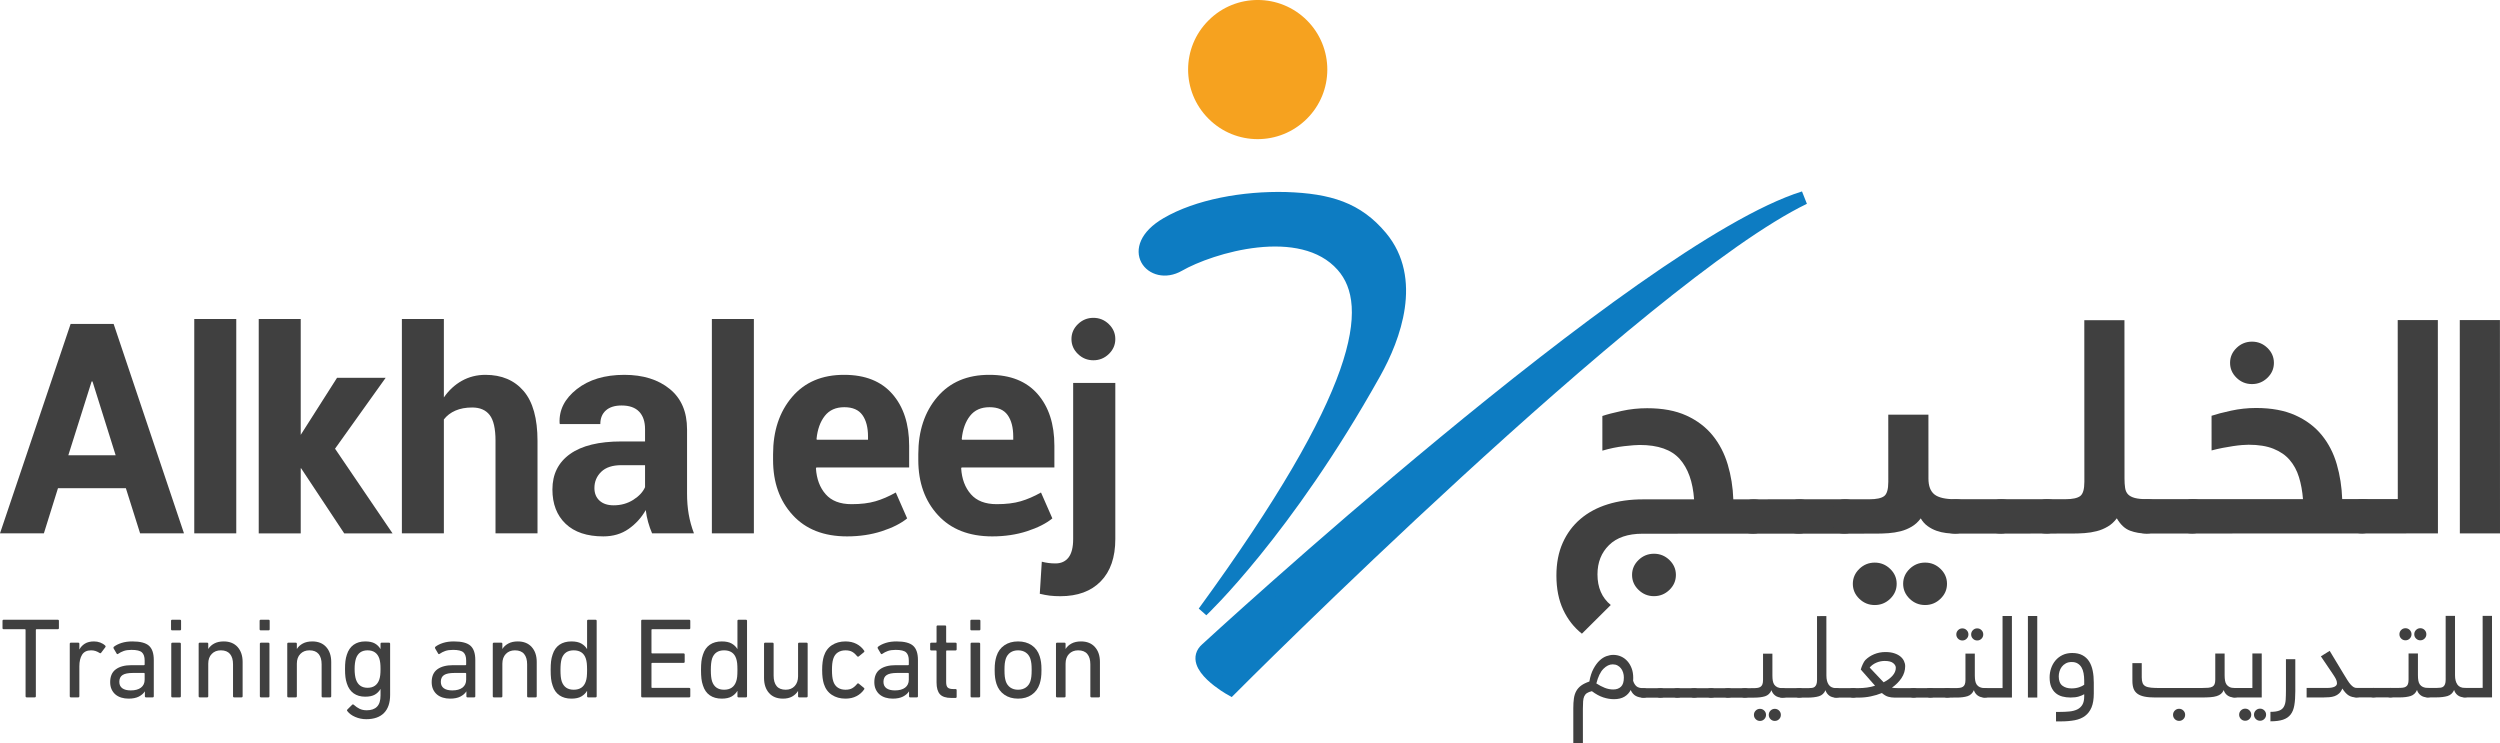 <?xml version="1.0" encoding="UTF-8"?>
<svg xmlns="http://www.w3.org/2000/svg" xmlns:xlink="http://www.w3.org/1999/xlink" width="774pt" height="230.15pt" viewBox="0 0 774 230.15" version="1.1">
<defs>
<clipPath id="clip1">
  <path d="M 487 202 L 511 202 L 511 230.148 L 487 230.148 Z M 487 202 "/>
</clipPath>
<clipPath id="clip2">
  <path d="M 309 16 L 479 16 L 479 230.148 L 309 230.148 Z M 309 16 "/>
</clipPath>
<clipPath id="clip3">
  <path d="M 313 2 L 618 2 L 618 230.148 L 313 230.148 Z M 313 2 "/>
</clipPath>
</defs>
<g id="surface1">
<path style=" stroke:none;fill-rule:nonzero;fill:rgb(25.099%,25.099%,25.099%);fill-opacity:1;" d="M 8.277 215.906 C 8.035 215.906 7.918 215.789 7.918 215.551 L 7.918 195.016 C 7.918 194.875 7.848 194.801 7.707 194.801 L 1.129 194.801 C 0.898 194.801 0.777 194.684 0.777 194.449 L 0.777 192.223 C 0.777 191.988 0.898 191.871 1.129 191.871 L 17.887 191.871 C 18.121 191.871 18.238 191.988 18.238 192.223 L 18.238 194.449 C 18.238 194.684 18.121 194.801 17.887 194.801 L 11.312 194.801 C 11.172 194.801 11.098 194.875 11.098 195.016 L 11.098 215.551 C 11.098 215.789 10.98 215.906 10.742 215.906 "/>
<path style=" stroke:none;fill-rule:nonzero;fill:rgb(25.099%,25.099%,25.099%);fill-opacity:1;" d="M 21.953 215.906 C 21.719 215.906 21.598 215.789 21.598 215.551 L 21.598 199.328 C 21.598 199.094 21.719 198.973 21.953 198.973 L 24.215 198.973 C 24.449 198.973 24.57 199.094 24.57 199.328 L 24.57 201.059 L 24.602 201.059 C 24.977 200.328 25.539 199.734 26.281 199.273 C 27.027 198.816 27.961 198.586 29.094 198.586 C 29.777 198.586 30.418 198.699 31.016 198.922 C 31.617 199.145 32.133 199.457 32.555 199.859 C 32.723 200.023 32.742 200.188 32.629 200.352 L 31.32 202.086 C 31.18 202.273 31.012 202.297 30.824 202.156 C 30.422 201.898 30.012 201.695 29.59 201.555 C 29.16 201.414 28.703 201.344 28.207 201.344 C 26.914 201.344 25.98 201.797 25.414 202.703 C 24.848 203.609 24.57 204.809 24.57 206.293 L 24.57 215.551 C 24.57 215.789 24.449 215.906 24.215 215.906 "/>
<path style=" stroke:none;fill-rule:nonzero;fill:rgb(25.099%,25.099%,25.099%);fill-opacity:1;" d="M 45.207 215.906 C 44.973 215.906 44.855 215.789 44.855 215.551 L 44.855 214.07 L 44.824 214.07 C 44.418 214.707 43.809 215.234 42.984 215.66 C 42.16 216.082 41.098 216.297 39.805 216.297 C 39 216.297 38.25 216.188 37.555 215.977 C 36.863 215.762 36.262 215.445 35.754 215.02 C 35.246 214.594 34.848 214.059 34.551 213.422 C 34.258 212.785 34.109 212.039 34.109 211.188 C 34.109 209.391 34.695 208.066 35.863 207.215 C 37.027 206.363 38.648 205.938 40.723 205.938 L 44.574 205.938 C 44.715 205.938 44.785 205.867 44.785 205.727 L 44.785 204.5 C 44.785 203.332 44.504 202.488 43.938 201.973 C 43.371 201.457 42.301 201.203 40.723 201.203 C 39.754 201.203 38.953 201.316 38.316 201.539 C 37.68 201.762 37.117 202.051 36.621 202.402 C 36.406 202.57 36.246 202.559 36.125 202.367 L 35.168 200.742 C 35.078 200.555 35.102 200.387 35.242 200.246 C 35.879 199.754 36.68 199.352 37.645 199.047 C 38.613 198.738 39.73 198.586 41.004 198.586 C 43.406 198.586 45.109 199.027 46.109 199.91 C 47.113 200.797 47.613 202.273 47.613 204.348 L 47.613 215.551 C 47.613 215.789 47.496 215.906 47.266 215.906 Z M 40.488 213.75 C 41.84 213.75 42.891 213.465 43.648 212.887 C 44.406 212.305 44.785 211.488 44.785 210.426 L 44.785 208.551 C 44.785 208.414 44.715 208.344 44.574 208.344 L 41.164 208.344 C 39.672 208.344 38.594 208.559 37.934 208.996 C 37.27 209.43 36.941 210.133 36.941 211.098 C 36.941 211.973 37.246 212.633 37.859 213.078 C 38.477 213.527 39.352 213.75 40.488 213.75 "/>
<path style=" stroke:none;fill-rule:nonzero;fill:rgb(25.099%,25.099%,25.099%);fill-opacity:1;" d="M 53.305 195.156 C 53.07 195.156 52.953 195.039 52.953 194.805 L 52.953 192.223 C 52.953 191.988 53.07 191.871 53.305 191.871 L 55.711 191.871 C 55.945 191.871 56.062 191.988 56.062 192.223 L 56.062 194.805 C 56.062 195.039 55.945 195.156 55.711 195.156 Z M 53.375 215.906 C 53.141 215.906 53.023 215.789 53.023 215.555 L 53.023 199.328 C 53.023 199.094 53.141 198.977 53.375 198.977 L 55.641 198.977 C 55.875 198.977 55.992 199.094 55.992 199.328 L 55.992 215.555 C 55.992 215.789 55.875 215.906 55.641 215.906 "/>
<path style=" stroke:none;fill-rule:nonzero;fill:rgb(25.099%,25.099%,25.099%);fill-opacity:1;" d="M 72.5 215.906 C 72.266 215.906 72.145 215.789 72.145 215.551 L 72.145 205.656 C 72.145 204.289 71.836 203.227 71.211 202.473 C 70.582 201.719 69.637 201.344 68.363 201.344 C 67.211 201.344 66.273 201.715 65.555 202.457 C 64.832 203.199 64.477 204.207 64.477 205.477 L 64.477 215.551 C 64.477 215.789 64.359 215.906 64.121 215.906 L 61.859 215.906 C 61.621 215.906 61.504 215.789 61.504 215.551 L 61.504 199.328 C 61.504 199.094 61.621 198.973 61.859 198.973 L 64.121 198.973 C 64.359 198.973 64.477 199.094 64.477 199.328 L 64.477 200.887 L 64.512 200.887 C 64.91 200.223 65.512 199.676 66.312 199.238 C 67.113 198.805 68.09 198.586 69.246 198.586 C 71.086 198.586 72.523 199.164 73.562 200.316 C 74.594 201.473 75.117 203.016 75.117 204.949 L 75.117 215.551 C 75.117 215.789 74.996 215.906 74.762 215.906 "/>
<path style=" stroke:none;fill-rule:nonzero;fill:rgb(25.099%,25.099%,25.099%);fill-opacity:1;" d="M 80.734 195.156 C 80.5 195.156 80.379 195.039 80.379 194.805 L 80.379 192.223 C 80.379 191.988 80.5 191.871 80.734 191.871 L 83.141 191.871 C 83.375 191.871 83.492 191.988 83.492 192.223 L 83.492 194.805 C 83.492 195.039 83.375 195.156 83.141 195.156 Z M 80.809 215.906 C 80.57 215.906 80.453 215.789 80.453 215.555 L 80.453 199.328 C 80.453 199.094 80.57 198.977 80.809 198.977 L 83.07 198.977 C 83.305 198.977 83.422 199.094 83.422 199.328 L 83.422 215.555 C 83.422 215.789 83.305 215.906 83.07 215.906 "/>
<path style=" stroke:none;fill-rule:nonzero;fill:rgb(25.099%,25.099%,25.099%);fill-opacity:1;" d="M 99.926 215.906 C 99.691 215.906 99.574 215.789 99.574 215.551 L 99.574 205.656 C 99.574 204.289 99.266 203.227 98.641 202.473 C 98.012 201.719 97.066 201.344 95.793 201.344 C 94.637 201.344 93.699 201.715 92.984 202.457 C 92.262 203.199 91.906 204.207 91.906 205.477 L 91.906 215.551 C 91.906 215.789 91.789 215.906 91.551 215.906 L 89.285 215.906 C 89.051 215.906 88.934 215.789 88.934 215.551 L 88.934 199.328 C 88.934 199.094 89.051 198.973 89.285 198.973 L 91.551 198.973 C 91.789 198.973 91.906 199.094 91.906 199.328 L 91.906 200.887 L 91.941 200.887 C 92.34 200.223 92.941 199.676 93.742 199.238 C 94.543 198.805 95.52 198.586 96.676 198.586 C 98.516 198.586 99.949 199.164 100.988 200.316 C 102.023 201.473 102.547 203.016 102.547 204.949 L 102.547 215.551 C 102.547 215.789 102.426 215.906 102.191 215.906 "/>
<path style=" stroke:none;fill-rule:nonzero;fill:rgb(25.099%,25.099%,25.099%);fill-opacity:1;" d="M 113.395 222.66 C 112.191 222.66 111.059 222.43 109.984 221.969 C 108.91 221.512 108.094 220.902 107.527 220.148 C 107.387 219.984 107.398 219.82 107.562 219.652 L 109.012 218.207 C 109.176 218.039 109.355 218.039 109.543 218.207 C 110.133 218.746 110.738 219.164 111.363 219.461 C 111.988 219.754 112.711 219.902 113.539 219.902 C 114.949 219.902 116.016 219.527 116.734 218.781 C 117.457 218.035 117.812 216.883 117.812 215.32 L 117.812 213.332 L 117.777 213.332 C 117.375 214.047 116.805 214.621 116.066 215.051 C 115.32 215.48 114.324 215.695 113.078 215.695 C 111.641 215.695 110.441 215.348 109.473 214.652 C 108.508 213.957 107.812 212.938 107.387 211.594 C 107.172 210.957 107.027 210.305 106.945 209.633 C 106.859 208.961 106.82 208.133 106.82 207.141 C 106.82 206.152 106.859 205.32 106.945 204.648 C 107.027 203.973 107.172 203.324 107.387 202.688 C 107.812 201.344 108.508 200.324 109.473 199.629 C 110.441 198.934 111.641 198.586 113.078 198.586 C 114.324 198.586 115.32 198.797 116.066 199.223 C 116.805 199.648 117.375 200.215 117.777 200.918 L 117.812 200.918 L 117.812 199.328 C 117.812 199.094 117.934 198.973 118.168 198.973 L 120.43 198.973 C 120.664 198.973 120.781 199.094 120.781 199.328 L 120.781 215.164 C 120.781 217.594 120.152 219.449 118.891 220.734 C 117.629 222.016 115.801 222.66 113.395 222.66 M 113.801 212.938 C 115.625 212.938 116.832 212.09 117.426 210.398 C 117.566 209.977 117.664 209.508 117.727 208.992 C 117.785 208.473 117.812 207.852 117.812 207.125 C 117.812 206.395 117.785 205.777 117.727 205.273 C 117.664 204.77 117.566 204.293 117.426 203.844 C 116.832 202.176 115.625 201.344 113.801 201.344 C 112.004 201.344 110.805 202.176 110.215 203.844 C 110.074 204.293 109.969 204.777 109.895 205.309 C 109.824 205.836 109.789 206.441 109.789 207.125 C 109.789 208.461 109.934 209.555 110.215 210.398 C 110.805 212.09 112.004 212.938 113.801 212.938 "/>
<path style=" stroke:none;fill-rule:nonzero;fill:rgb(25.099%,25.099%,25.099%);fill-opacity:1;" d="M 144.742 215.906 C 144.512 215.906 144.395 215.789 144.395 215.551 L 144.395 214.07 L 144.359 214.07 C 143.961 214.707 143.348 215.234 142.523 215.66 C 141.695 216.082 140.637 216.297 139.344 216.297 C 138.539 216.297 137.789 216.188 137.098 215.977 C 136.398 215.762 135.801 215.445 135.293 215.02 C 134.785 214.594 134.387 214.059 134.09 213.422 C 133.797 212.785 133.648 212.039 133.648 211.188 C 133.648 209.391 134.234 208.066 135.398 207.215 C 136.566 206.363 138.188 205.938 140.262 205.938 L 144.113 205.938 C 144.254 205.938 144.324 205.867 144.324 205.727 L 144.324 204.5 C 144.324 203.332 144.043 202.488 143.477 201.973 C 142.91 201.457 141.84 201.203 140.262 201.203 C 139.293 201.203 138.492 201.316 137.855 201.539 C 137.219 201.762 136.652 202.051 136.16 202.402 C 135.949 202.57 135.781 202.559 135.664 202.367 L 134.711 200.742 C 134.617 200.555 134.641 200.387 134.781 200.246 C 135.418 199.754 136.219 199.352 137.184 199.047 C 138.152 198.738 139.27 198.586 140.543 198.586 C 142.945 198.586 144.648 199.027 145.648 199.91 C 146.652 200.797 147.152 202.273 147.152 204.348 L 147.152 215.551 C 147.152 215.789 147.035 215.906 146.805 215.906 Z M 140.027 213.75 C 141.379 213.75 142.43 213.465 143.188 212.887 C 143.945 212.305 144.324 211.488 144.324 210.426 L 144.324 208.551 C 144.324 208.414 144.254 208.344 144.113 208.344 L 140.703 208.344 C 139.211 208.344 138.133 208.559 137.469 208.996 C 136.809 209.43 136.48 210.133 136.48 211.098 C 136.48 211.973 136.785 212.633 137.398 213.078 C 138.016 213.527 138.891 213.75 140.027 213.75 "/>
<path style=" stroke:none;fill-rule:nonzero;fill:rgb(25.099%,25.099%,25.099%);fill-opacity:1;" d="M 163.555 215.906 C 163.32 215.906 163.199 215.789 163.199 215.551 L 163.199 205.656 C 163.199 204.289 162.891 203.227 162.266 202.473 C 161.641 201.719 160.691 201.344 159.422 201.344 C 158.262 201.344 157.328 201.715 156.609 202.457 C 155.891 203.199 155.531 204.207 155.531 205.477 L 155.531 215.551 C 155.531 215.789 155.414 215.906 155.18 215.906 L 152.918 215.906 C 152.68 215.906 152.562 215.789 152.562 215.551 L 152.562 199.328 C 152.562 199.094 152.68 198.973 152.918 198.973 L 155.18 198.973 C 155.414 198.973 155.531 199.094 155.531 199.328 L 155.531 200.887 L 155.566 200.887 C 155.969 200.223 156.566 199.676 157.371 199.238 C 158.168 198.805 159.148 198.586 160.305 198.586 C 162.141 198.586 163.578 199.164 164.613 200.316 C 165.652 201.473 166.172 203.016 166.172 204.949 L 166.172 215.551 C 166.172 215.789 166.055 215.906 165.816 215.906 "/>
<path style=" stroke:none;fill-rule:nonzero;fill:rgb(25.099%,25.099%,25.099%);fill-opacity:1;" d="M 182.113 215.906 C 181.875 215.906 181.762 215.789 181.762 215.551 L 181.762 213.926 L 181.723 213.926 C 181.324 214.613 180.738 215.176 179.973 215.625 C 179.207 216.07 178.188 216.297 176.914 216.297 C 175.43 216.297 174.195 215.953 173.203 215.27 C 172.215 214.586 171.508 213.574 171.086 212.23 C 170.848 211.547 170.688 210.84 170.609 210.109 C 170.523 209.383 170.484 208.484 170.484 207.422 C 170.484 206.363 170.523 205.473 170.609 204.754 C 170.688 204.035 170.848 203.336 171.086 202.652 C 171.508 201.309 172.215 200.293 173.203 199.613 C 174.195 198.93 175.43 198.586 176.914 198.586 C 178.188 198.586 179.207 198.805 179.973 199.238 C 180.738 199.676 181.324 200.238 181.723 200.918 L 181.762 200.918 L 181.762 192.223 C 181.762 191.988 181.875 191.871 182.113 191.871 L 184.375 191.871 C 184.609 191.871 184.73 191.988 184.73 192.223 L 184.73 215.551 C 184.73 215.789 184.609 215.906 184.375 215.906 Z M 177.621 213.539 C 179.555 213.539 180.805 212.676 181.367 210.957 C 181.512 210.559 181.609 210.078 181.672 209.527 C 181.727 208.973 181.762 208.27 181.762 207.422 C 181.762 206.574 181.727 205.883 181.672 205.336 C 181.609 204.797 181.512 204.312 181.367 203.887 C 180.805 202.191 179.555 201.344 177.621 201.344 C 175.738 201.344 174.5 202.191 173.91 203.887 C 173.77 204.359 173.668 204.879 173.609 205.441 C 173.551 206.012 173.523 206.668 173.523 207.422 C 173.523 208.203 173.551 208.871 173.609 209.438 C 173.668 210.004 173.77 210.512 173.91 210.957 C 174.5 212.676 175.738 213.539 177.621 213.539 "/>
<path style=" stroke:none;fill-rule:nonzero;fill:rgb(25.099%,25.099%,25.099%);fill-opacity:1;" d="M 198.512 192.223 C 198.512 191.988 198.633 191.867 198.867 191.867 L 213.359 191.867 C 213.598 191.867 213.715 191.988 213.715 192.223 L 213.715 194.453 C 213.715 194.688 213.598 194.805 213.359 194.805 L 201.906 194.805 C 201.766 194.805 201.695 194.875 201.695 195.016 L 201.695 202.086 C 201.695 202.227 201.766 202.297 201.906 202.297 L 211.629 202.297 C 211.863 202.297 211.98 202.414 211.98 202.652 L 211.98 204.879 C 211.98 205.113 211.863 205.23 211.629 205.23 L 201.906 205.23 C 201.766 205.23 201.695 205.301 201.695 205.441 L 201.695 212.762 C 201.695 212.902 201.766 212.973 201.906 212.973 L 213.359 212.973 C 213.598 212.973 213.715 213.094 213.715 213.328 L 213.715 215.555 C 213.715 215.789 213.598 215.906 213.359 215.906 L 198.867 215.906 C 198.633 215.906 198.512 215.789 198.512 215.555 "/>
<path style=" stroke:none;fill-rule:nonzero;fill:rgb(25.099%,25.099%,25.099%);fill-opacity:1;" d="M 228.664 215.906 C 228.43 215.906 228.312 215.789 228.312 215.551 L 228.312 213.926 L 228.273 213.926 C 227.875 214.613 227.289 215.176 226.527 215.625 C 225.762 216.07 224.738 216.297 223.469 216.297 C 221.984 216.297 220.746 215.953 219.758 215.27 C 218.77 214.586 218.062 213.574 217.637 212.23 C 217.402 211.547 217.242 210.84 217.16 210.109 C 217.074 209.383 217.035 208.484 217.035 207.422 C 217.035 206.363 217.074 205.473 217.16 204.754 C 217.242 204.035 217.402 203.336 217.637 202.652 C 218.062 201.309 218.77 200.293 219.758 199.613 C 220.746 198.93 221.984 198.586 223.469 198.586 C 224.738 198.586 225.762 198.805 226.527 199.238 C 227.289 199.676 227.875 200.238 228.273 200.918 L 228.312 200.918 L 228.312 192.223 C 228.312 191.988 228.43 191.871 228.664 191.871 L 230.926 191.871 C 231.16 191.871 231.281 191.988 231.281 192.223 L 231.281 215.551 C 231.281 215.789 231.16 215.906 230.926 215.906 Z M 224.176 213.539 C 226.105 213.539 227.355 212.676 227.922 210.957 C 228.062 210.559 228.164 210.078 228.227 209.527 C 228.281 208.973 228.312 208.27 228.312 207.422 C 228.312 206.574 228.281 205.883 228.227 205.336 C 228.164 204.797 228.062 204.312 227.922 203.887 C 227.355 202.191 226.105 201.344 224.176 201.344 C 222.289 201.344 221.055 202.191 220.465 203.887 C 220.32 204.359 220.223 204.879 220.164 205.441 C 220.105 206.012 220.074 206.668 220.074 207.422 C 220.074 208.203 220.105 208.871 220.164 209.438 C 220.223 210.004 220.32 210.512 220.465 210.957 C 221.055 212.676 222.289 213.539 224.176 213.539 "/>
<path style=" stroke:none;fill-rule:nonzero;fill:rgb(25.099%,25.099%,25.099%);fill-opacity:1;" d="M 247.434 215.906 C 247.195 215.906 247.082 215.789 247.082 215.551 L 247.082 213.965 L 247.043 213.965 C 246.598 214.672 245.992 215.234 245.227 215.66 C 244.461 216.082 243.523 216.297 242.414 216.297 C 240.555 216.297 239.109 215.715 238.086 214.547 C 237.059 213.379 236.547 211.832 236.547 209.898 L 236.547 199.328 C 236.547 199.094 236.664 198.973 236.902 198.973 L 239.164 198.973 C 239.398 198.973 239.516 199.094 239.516 199.328 L 239.516 209.191 C 239.516 210.582 239.824 211.652 240.434 212.406 C 241.047 213.16 241.988 213.539 243.262 213.539 C 244.418 213.539 245.344 213.16 246.039 212.406 C 246.73 211.652 247.082 210.641 247.082 209.367 L 247.082 199.328 C 247.082 199.094 247.195 198.973 247.434 198.973 L 249.695 198.973 C 249.934 198.973 250.051 199.094 250.051 199.328 L 250.051 215.551 C 250.051 215.789 249.934 215.906 249.695 215.906 "/>
<path style=" stroke:none;fill-rule:nonzero;fill:rgb(25.099%,25.099%,25.099%);fill-opacity:1;" d="M 254.539 207.422 C 254.539 206.48 254.586 205.66 254.68 204.969 C 254.773 204.273 254.906 203.664 255.066 203.145 C 255.539 201.66 256.363 200.531 257.543 199.754 C 258.723 198.977 260.125 198.586 261.75 198.586 C 263.047 198.586 264.184 198.84 265.16 199.348 C 266.141 199.855 266.934 200.555 267.547 201.449 C 267.664 201.637 267.629 201.801 267.441 201.945 L 265.887 203.215 C 265.699 203.359 265.531 203.348 265.391 203.18 C 264.895 202.57 264.379 202.109 263.836 201.801 C 263.293 201.496 262.602 201.344 261.75 201.344 C 260.832 201.344 260.039 201.562 259.383 202 C 258.723 202.434 258.25 203.098 257.969 203.992 C 257.828 204.445 257.727 204.938 257.668 205.48 C 257.609 206.02 257.578 206.672 257.578 207.422 C 257.578 208.176 257.609 208.832 257.668 209.387 C 257.727 209.941 257.828 210.441 257.969 210.887 C 258.25 211.781 258.723 212.449 259.383 212.883 C 260.039 213.32 260.832 213.539 261.75 213.539 C 262.602 213.539 263.293 213.387 263.836 213.082 C 264.379 212.773 264.895 212.316 265.391 211.699 C 265.531 211.535 265.699 211.523 265.887 211.664 L 267.441 212.938 C 267.629 213.082 267.664 213.242 267.547 213.434 C 266.934 214.328 266.141 215.027 265.16 215.535 C 264.184 216.043 263.047 216.297 261.75 216.297 C 260.125 216.297 258.723 215.906 257.543 215.129 C 256.363 214.352 255.539 213.219 255.066 211.734 C 254.906 211.219 254.773 210.609 254.68 209.914 C 254.586 209.219 254.539 208.391 254.539 207.422 "/>
<path style=" stroke:none;fill-rule:nonzero;fill:rgb(25.099%,25.099%,25.099%);fill-opacity:1;" d="M 281.785 215.906 C 281.555 215.906 281.438 215.789 281.438 215.551 L 281.438 214.07 L 281.402 214.07 C 281.004 214.707 280.391 215.234 279.566 215.66 C 278.742 216.082 277.68 216.297 276.387 216.297 C 275.582 216.297 274.832 216.188 274.141 215.977 C 273.445 215.762 272.844 215.445 272.336 215.02 C 271.828 214.594 271.43 214.059 271.137 213.422 C 270.84 212.785 270.691 212.039 270.691 211.188 C 270.691 209.391 271.277 208.066 272.445 207.215 C 273.609 206.363 275.23 205.938 277.305 205.938 L 281.156 205.938 C 281.297 205.938 281.367 205.867 281.367 205.727 L 281.367 204.5 C 281.367 203.332 281.086 202.488 280.52 201.973 C 279.953 201.457 278.879 201.203 277.305 201.203 C 276.336 201.203 275.535 201.316 274.898 201.539 C 274.262 201.762 273.699 202.051 273.203 202.402 C 272.992 202.57 272.828 202.559 272.707 202.367 L 271.754 200.742 C 271.66 200.555 271.684 200.387 271.824 200.246 C 272.461 199.754 273.262 199.352 274.227 199.047 C 275.195 198.738 276.312 198.586 277.586 198.586 C 279.988 198.586 281.691 199.027 282.691 199.91 C 283.695 200.797 284.195 202.273 284.195 204.348 L 284.195 215.551 C 284.195 215.789 284.078 215.906 283.848 215.906 Z M 277.07 213.75 C 278.422 213.75 279.473 213.465 280.23 212.887 C 280.988 212.305 281.367 211.488 281.367 210.426 L 281.367 208.551 C 281.367 208.414 281.297 208.344 281.156 208.344 L 277.746 208.344 C 276.254 208.344 275.176 208.559 274.516 208.996 C 273.852 209.43 273.52 210.133 273.52 211.098 C 273.52 211.973 273.828 212.633 274.441 213.078 C 275.059 213.527 275.938 213.75 277.07 213.75 "/>
<path style=" stroke:none;fill-rule:nonzero;fill:rgb(25.099%,25.099%,25.099%);fill-opacity:1;" d="M 294.52 216.082 C 292.867 216.082 291.695 215.699 291 214.934 C 290.305 214.168 289.957 212.949 289.957 211.277 L 289.957 201.59 C 289.957 201.449 289.887 201.379 289.746 201.379 L 288.332 201.379 C 288.098 201.379 287.977 201.262 287.977 201.027 L 287.977 199.328 C 287.977 199.094 288.098 198.977 288.332 198.977 L 289.746 198.977 C 289.887 198.977 289.957 198.902 289.957 198.762 L 289.957 193.992 C 289.957 193.754 290.074 193.637 290.312 193.637 L 292.574 193.637 C 292.809 193.637 292.93 193.754 292.93 193.992 L 292.93 198.762 C 292.93 198.902 292.996 198.977 293.141 198.977 L 295.824 198.977 C 296.062 198.977 296.18 199.094 296.18 199.328 L 296.18 201.027 C 296.18 201.262 296.062 201.379 295.824 201.379 L 293.141 201.379 C 292.996 201.379 292.93 201.449 292.93 201.59 L 292.93 211.172 C 292.93 212.02 293.098 212.59 293.441 212.887 C 293.781 213.18 294.328 213.328 295.082 213.328 L 295.824 213.328 C 296.062 213.328 296.18 213.445 296.18 213.68 L 296.18 215.73 C 296.18 215.965 296.062 216.082 295.824 216.082 "/>
<path style=" stroke:none;fill-rule:nonzero;fill:rgb(25.099%,25.099%,25.099%);fill-opacity:1;" d="M 300.773 195.156 C 300.539 195.156 300.422 195.039 300.422 194.805 L 300.422 192.223 C 300.422 191.988 300.539 191.871 300.773 191.871 L 303.18 191.871 C 303.414 191.871 303.531 191.988 303.531 192.223 L 303.531 194.805 C 303.531 195.039 303.414 195.156 303.18 195.156 Z M 300.844 215.906 C 300.609 215.906 300.492 215.789 300.492 215.555 L 300.492 199.328 C 300.492 199.094 300.609 198.977 300.844 198.977 L 303.109 198.977 C 303.34 198.977 303.461 199.094 303.461 199.328 L 303.461 215.555 C 303.461 215.789 303.34 215.906 303.109 215.906 "/>
<path style=" stroke:none;fill-rule:nonzero;fill:rgb(25.099%,25.099%,25.099%);fill-opacity:1;" d="M 315.195 216.297 C 313.547 216.297 312.137 215.898 310.973 215.094 C 309.805 214.293 308.984 213.172 308.512 211.734 C 308.324 211.148 308.184 210.527 308.09 209.879 C 307.996 209.23 307.949 208.414 307.949 207.422 C 307.949 206.434 307.996 205.621 308.09 204.984 C 308.184 204.348 308.324 203.734 308.512 203.148 C 308.984 201.684 309.805 200.559 310.973 199.77 C 312.137 198.98 313.547 198.586 315.195 198.586 C 316.844 198.586 318.254 198.98 319.418 199.77 C 320.586 200.559 321.402 201.684 321.875 203.148 C 322.066 203.734 322.207 204.348 322.301 204.984 C 322.395 205.621 322.441 206.434 322.441 207.422 C 322.441 208.414 322.395 209.23 322.301 209.879 C 322.207 210.527 322.066 211.148 321.875 211.734 C 321.402 213.172 320.586 214.293 319.418 215.094 C 318.254 215.898 316.844 216.297 315.195 216.297 M 315.195 213.539 C 316.137 213.539 316.938 213.309 317.598 212.848 C 318.258 212.391 318.73 211.734 319.012 210.887 C 319.152 210.418 319.258 209.926 319.312 209.422 C 319.371 208.914 319.402 208.25 319.402 207.422 C 319.402 206.598 319.371 205.941 319.312 205.441 C 319.258 204.949 319.152 204.465 319.012 203.992 C 318.73 203.148 318.258 202.492 317.598 202.031 C 316.938 201.574 316.137 201.344 315.195 201.344 C 314.254 201.344 313.449 201.574 312.789 202.031 C 312.133 202.492 311.66 203.148 311.379 203.992 C 311.234 204.465 311.137 204.949 311.074 205.441 C 311.02 205.941 310.988 206.598 310.988 207.422 C 310.988 208.25 311.02 208.914 311.074 209.422 C 311.137 209.926 311.234 210.418 311.379 210.887 C 311.66 211.734 312.133 212.391 312.789 212.848 C 313.449 213.309 314.254 213.539 315.195 213.539 "/>
<path style=" stroke:none;fill-rule:nonzero;fill:rgb(25.099%,25.099%,25.099%);fill-opacity:1;" d="M 337.926 215.906 C 337.691 215.906 337.57 215.789 337.57 215.551 L 337.57 205.656 C 337.57 204.289 337.258 203.227 336.633 202.473 C 336.008 201.719 335.062 201.344 333.789 201.344 C 332.637 201.344 331.699 201.715 330.977 202.457 C 330.258 203.199 329.902 204.207 329.902 205.477 L 329.902 215.551 C 329.902 215.789 329.781 215.906 329.547 215.906 L 327.285 215.906 C 327.051 215.906 326.93 215.789 326.93 215.551 L 326.93 199.328 C 326.93 199.094 327.051 198.973 327.285 198.973 L 329.547 198.973 C 329.781 198.973 329.902 199.094 329.902 199.328 L 329.902 200.887 L 329.938 200.887 C 330.336 200.223 330.938 199.676 331.738 199.238 C 332.539 198.805 333.52 198.586 334.672 198.586 C 336.512 198.586 337.949 199.164 338.984 200.316 C 340.023 201.473 340.539 203.016 340.539 204.949 L 340.539 215.551 C 340.539 215.789 340.422 215.906 340.188 215.906 "/>
<g clip-path="url(#clip1)" clip-rule="nonzero">
<path style=" stroke:none;fill-rule:nonzero;fill:rgb(25.099%,25.099%,25.099%);fill-opacity:1;" d="M 508.797 216.004 C 507.898 216.004 507.121 215.824 506.461 215.473 C 505.805 215.121 505.273 214.523 504.875 213.672 L 504.875 213.602 C 504.426 214.496 503.773 215.199 502.914 215.707 C 502.059 216.211 500.98 216.465 499.691 216.465 C 498.586 216.465 497.469 216.277 496.34 215.902 C 495.211 215.527 494.047 214.891 492.848 213.992 C 492.211 214.137 491.707 214.332 491.328 214.578 C 490.953 214.824 490.672 215.156 490.484 215.566 C 490.297 215.98 490.18 216.5 490.133 217.125 C 490.086 217.746 490.062 218.508 490.062 219.406 L 490.066 230.148 L 487.098 230.148 L 487.094 219.32 C 487.094 218.117 487.156 217.078 487.285 216.203 C 487.414 215.332 487.66 214.57 488.027 213.922 C 488.391 213.273 488.898 212.711 489.543 212.238 C 490.191 211.77 491.031 211.355 492.066 211 C 492.348 209.422 492.773 208.098 493.352 207.035 C 493.926 205.977 494.555 205.125 495.238 204.488 C 495.918 203.848 496.633 203.402 497.371 203.141 C 498.113 202.883 498.801 202.75 499.438 202.75 C 500.328 202.75 501.152 202.922 501.906 203.266 C 502.66 203.605 503.309 204.09 503.863 204.719 C 504.418 205.344 504.852 206.086 505.172 206.949 C 505.488 207.812 505.648 208.773 505.648 209.84 C 505.648 210.004 505.645 210.164 505.633 210.316 C 505.617 210.469 505.613 210.617 505.613 210.758 C 505.852 211.516 506.195 212.086 506.656 212.477 C 507.113 212.867 507.828 213.062 508.797 213.062 C 509.738 213.062 510.211 213.535 510.211 214.48 C 510.211 215.07 510.098 215.469 509.875 215.684 C 509.648 215.898 509.289 216.004 508.797 216.004 M 502.746 209.75 C 502.746 209.23 502.672 208.723 502.52 208.23 C 502.367 207.734 502.141 207.297 501.848 206.922 C 501.555 206.547 501.191 206.242 500.77 206.02 C 500.344 205.797 499.852 205.684 499.281 205.684 C 498.293 205.684 497.34 206.145 496.422 207.066 C 495.504 207.984 494.773 209.492 494.23 211.59 C 495.102 212.156 495.969 212.609 496.828 212.949 C 497.691 213.293 498.57 213.461 499.465 213.461 C 500.453 213.461 501.246 213.18 501.848 212.609 C 502.449 212.047 502.75 211.094 502.746 209.75 "/>
</g>
<path style=" stroke:none;fill-rule:nonzero;fill:rgb(25.099%,25.099%,25.099%);fill-opacity:1;" d="M 508.832 216.004 C 507.891 216.004 507.418 215.531 507.418 214.59 C 507.418 214 507.527 213.602 507.754 213.387 C 507.977 213.176 508.336 213.07 508.832 213.07 L 514.062 213.066 C 515.004 213.066 515.477 213.539 515.477 214.48 C 515.477 215.07 515.367 215.469 515.141 215.684 C 514.914 215.895 514.555 216 514.062 216 "/>
<path style=" stroke:none;fill-rule:nonzero;fill:rgb(25.099%,25.099%,25.099%);fill-opacity:1;" d="M 514.062 216 C 513.121 216 512.648 215.531 512.645 214.586 C 512.645 214 512.758 213.598 512.984 213.387 C 513.211 213.176 513.566 213.066 514.062 213.066 L 519.289 213.066 C 520.234 213.066 520.711 213.535 520.711 214.48 C 520.711 215.066 520.594 215.469 520.371 215.68 C 520.148 215.895 519.789 216 519.293 216 "/>
<path style=" stroke:none;fill-rule:nonzero;fill:rgb(25.099%,25.099%,25.099%);fill-opacity:1;" d="M 519.297 216 C 518.352 216 517.879 215.527 517.879 214.586 C 517.879 213.996 517.992 213.598 518.215 213.383 C 518.441 213.172 518.801 213.066 519.297 213.066 L 524.523 213.062 C 525.469 213.062 525.941 213.535 525.941 214.477 C 525.941 215.066 525.828 215.465 525.602 215.68 C 525.379 215.891 525.02 215.996 524.523 215.996 "/>
<path style=" stroke:none;fill-rule:nonzero;fill:rgb(25.099%,25.099%,25.099%);fill-opacity:1;" d="M 524.523 215.996 C 523.586 215.996 523.113 215.527 523.109 214.582 C 523.109 213.996 523.223 213.594 523.445 213.383 C 523.672 213.172 524.027 213.062 524.523 213.062 L 529.758 213.062 C 530.695 213.062 531.172 213.531 531.172 214.473 C 531.172 215.066 531.059 215.465 530.836 215.676 C 530.613 215.891 530.254 215.996 529.758 215.996 "/>
<path style=" stroke:none;fill-rule:nonzero;fill:rgb(25.099%,25.099%,25.099%);fill-opacity:1;" d="M 529.758 215.996 C 528.816 215.996 528.344 215.523 528.344 214.582 C 528.344 213.992 528.453 213.594 528.68 213.379 C 528.902 213.168 529.262 213.062 529.754 213.062 L 534.988 213.059 C 535.93 213.059 536.402 213.531 536.402 214.473 C 536.402 215.062 536.289 215.461 536.066 215.676 C 535.84 215.887 535.484 215.992 534.988 215.992 "/>
<path style=" stroke:none;fill-rule:nonzero;fill:rgb(25.099%,25.099%,25.099%);fill-opacity:1;" d="M 534.988 215.992 C 534.047 215.992 533.574 215.523 533.574 214.582 C 533.574 213.992 533.684 213.59 533.906 213.379 C 534.133 213.168 534.492 213.059 534.988 213.059 L 540.219 213.059 C 541.16 213.055 541.633 213.527 541.633 214.469 C 541.633 215.059 541.52 215.461 541.297 215.672 C 541.074 215.887 540.715 215.992 540.219 215.992 "/>
<path style=" stroke:none;fill-rule:nonzero;fill:rgb(25.099%,25.099%,25.099%);fill-opacity:1;" d="M 540.219 215.992 C 539.277 215.992 538.805 215.52 538.805 214.578 C 538.805 213.988 538.914 213.59 539.141 213.375 C 539.367 213.164 539.723 213.059 540.219 213.059 L 542.586 213.055 C 543.152 213.055 543.633 213.035 544.035 212.984 C 544.438 212.941 544.77 212.824 545.039 212.648 C 545.312 212.469 545.512 212.215 545.645 211.871 C 545.773 211.531 545.836 211.062 545.836 210.473 L 545.836 202.383 L 548.734 202.379 L 548.738 209.164 C 548.738 209.754 548.777 210.293 548.859 210.773 C 548.941 211.258 549.102 211.664 549.336 211.996 C 549.57 212.324 549.891 212.582 550.289 212.77 C 550.695 212.961 551.199 213.055 551.812 213.055 C 552.754 213.051 553.227 213.523 553.227 214.465 C 553.227 215.055 553.113 215.457 552.891 215.668 C 552.668 215.883 552.309 215.988 551.812 215.988 C 550.895 215.988 550.152 215.77 549.586 215.332 C 549.023 214.898 548.645 214.352 548.453 213.691 C 548.027 214.656 547.363 215.281 546.457 215.566 C 545.551 215.848 544.438 215.988 543.117 215.988 Z M 543.016 221.328 C 543.016 220.809 543.195 220.367 543.562 220.004 C 543.926 219.637 544.367 219.453 544.887 219.453 C 545.402 219.453 545.848 219.637 546.211 220 C 546.578 220.367 546.762 220.805 546.762 221.324 C 546.762 221.844 546.578 222.289 546.215 222.652 C 545.848 223.02 545.406 223.203 544.891 223.203 C 544.367 223.203 543.93 223.02 543.562 222.652 C 543.195 222.289 543.016 221.844 543.016 221.328 M 547.609 221.324 C 547.609 220.805 547.789 220.367 548.156 220 C 548.523 219.637 548.965 219.453 549.48 219.453 C 550 219.453 550.441 219.637 550.805 220 C 551.172 220.363 551.355 220.805 551.355 221.324 C 551.355 221.844 551.176 222.285 550.809 222.648 C 550.445 223.016 550 223.199 549.48 223.199 C 548.965 223.199 548.523 223.02 548.156 222.652 C 547.789 222.289 547.609 221.844 547.609 221.324 "/>
<path style=" stroke:none;fill-rule:nonzero;fill:rgb(25.099%,25.099%,25.099%);fill-opacity:1;" d="M 551.812 215.988 C 550.871 215.988 550.398 215.516 550.398 214.574 C 550.398 213.984 550.512 213.586 550.734 213.371 C 550.961 213.16 551.316 213.055 551.812 213.055 L 557.043 213.051 C 557.984 213.051 558.461 213.523 558.461 214.465 C 558.461 215.055 558.348 215.453 558.125 215.668 C 557.898 215.879 557.539 215.984 557.043 215.984 "/>
<path style=" stroke:none;fill-rule:nonzero;fill:rgb(25.099%,25.099%,25.099%);fill-opacity:1;" d="M 557.047 215.984 C 556.102 215.984 555.629 215.516 555.629 214.57 C 555.629 213.984 555.742 213.582 555.969 213.371 C 556.191 213.156 556.551 213.051 557.043 213.051 L 559.871 213.047 C 560.297 213.047 560.672 213.027 561.004 212.98 C 561.336 212.934 561.609 212.82 561.832 212.645 C 562.055 212.469 562.234 212.207 562.363 211.863 C 562.492 211.523 562.555 211.059 562.555 210.469 L 562.551 190.746 L 565.445 190.742 L 565.457 209.16 C 565.457 210.363 565.695 211.312 566.18 212.004 C 566.664 212.699 567.438 213.047 568.496 213.047 C 569.438 213.047 569.91 213.52 569.91 214.461 C 569.91 215.051 569.801 215.449 569.574 215.664 C 569.352 215.875 568.992 215.98 568.496 215.98 C 567.578 215.98 566.844 215.766 566.289 215.328 C 565.734 214.891 565.363 214.344 565.176 213.684 C 564.746 214.652 564.074 215.273 563.145 215.559 C 562.211 215.84 561.016 215.984 559.555 215.984 "/>
<path style=" stroke:none;fill-rule:nonzero;fill:rgb(25.099%,25.099%,25.099%);fill-opacity:1;" d="M 568.496 215.98 C 567.555 215.98 567.082 215.512 567.082 214.566 C 567.082 213.977 567.191 213.578 567.418 213.367 C 567.645 213.152 568 213.047 568.496 213.047 L 573.727 213.043 C 574.672 213.043 575.145 213.516 575.145 214.461 C 575.145 215.047 575.031 215.449 574.809 215.66 C 574.582 215.871 574.227 215.98 573.727 215.98 "/>
<path style=" stroke:none;fill-rule:nonzero;fill:rgb(25.099%,25.099%,25.099%);fill-opacity:1;" d="M 573.766 215.98 C 572.82 215.98 572.348 215.508 572.348 214.566 C 572.348 213.977 572.461 213.578 572.688 213.363 C 572.91 213.152 573.27 213.047 573.762 213.047 L 575.352 213.043 C 576.25 213.043 577.133 212.984 578.004 212.867 C 578.879 212.75 579.715 212.559 580.516 212.301 L 576.094 207.285 C 576.16 207.023 576.254 206.754 576.359 206.469 C 576.465 206.188 576.582 205.91 576.711 205.641 C 576.84 205.367 576.969 205.121 577.102 204.895 C 577.23 204.672 577.367 204.488 577.508 204.348 C 578.262 203.594 579.172 202.992 580.246 202.543 C 581.316 202.098 582.477 201.871 583.727 201.871 C 584.766 201.871 585.664 201.992 586.43 202.242 C 587.195 202.488 587.832 202.816 588.34 203.23 C 588.848 203.641 589.223 204.113 589.469 204.645 C 589.719 205.172 589.844 205.711 589.844 206.254 C 589.844 207.547 589.473 208.762 588.73 209.895 C 587.988 211.023 586.992 212.027 585.746 212.902 C 586.195 212.996 586.781 213.039 587.512 213.039 L 592.461 213.039 C 593.406 213.039 593.879 213.508 593.879 214.453 C 593.879 215.039 593.766 215.441 593.543 215.656 C 593.316 215.863 592.957 215.973 592.461 215.973 L 586.559 215.977 C 585.875 215.977 585.223 215.887 584.598 215.711 C 583.973 215.535 583.32 215.152 582.637 214.562 C 581.527 215.012 580.375 215.359 579.172 215.605 C 577.969 215.855 576.746 215.977 575.496 215.98 Z M 583.516 204.629 C 582.574 204.629 581.684 204.82 580.848 205.195 C 580.012 205.574 579.348 206.066 578.852 206.68 L 583.164 211.238 C 584.297 210.672 585.207 210 585.902 209.223 C 586.598 208.445 586.945 207.621 586.945 206.75 C 586.945 206.207 586.668 205.719 586.113 205.281 C 585.559 204.844 584.691 204.629 583.516 204.629 "/>
<path style=" stroke:none;fill-rule:nonzero;fill:rgb(25.099%,25.099%,25.099%);fill-opacity:1;" d="M 592.43 215.973 C 591.484 215.973 591.012 215.5 591.012 214.559 C 591.012 213.969 591.125 213.57 591.352 213.359 C 591.574 213.145 591.934 213.039 592.426 213.039 L 597.656 213.035 C 598.602 213.035 599.074 213.508 599.074 214.453 C 599.074 215.039 598.961 215.438 598.734 215.652 C 598.512 215.863 598.152 215.969 597.656 215.969 "/>
<path style=" stroke:none;fill-rule:nonzero;fill:rgb(25.099%,25.099%,25.099%);fill-opacity:1;" d="M 597.656 215.969 C 596.719 215.969 596.246 215.5 596.242 214.555 C 596.242 213.969 596.355 213.57 596.578 213.355 C 596.805 213.145 597.16 213.035 597.656 213.035 L 602.891 213.035 C 603.832 213.035 604.305 213.504 604.305 214.449 C 604.305 215.035 604.191 215.438 603.969 215.652 C 603.746 215.863 603.387 215.969 602.891 215.969 "/>
<path style=" stroke:none;fill-rule:nonzero;fill:rgb(25.099%,25.099%,25.099%);fill-opacity:1;" d="M 602.891 215.969 C 601.949 215.969 601.477 215.5 601.477 214.555 C 601.477 213.965 601.586 213.566 601.812 213.355 C 602.035 213.141 602.395 213.035 602.891 213.035 L 605.258 213.031 C 605.824 213.031 606.305 213.012 606.707 212.961 C 607.109 212.914 607.441 212.801 607.711 212.625 C 607.984 212.449 608.184 212.191 608.312 211.848 C 608.445 211.508 608.508 211.039 608.508 210.453 L 608.504 202.355 L 611.402 202.355 L 611.406 209.141 C 611.406 209.73 611.449 210.27 611.531 210.75 C 611.613 211.234 611.77 211.641 612.008 211.973 C 612.242 212.301 612.562 212.562 612.961 212.75 C 613.363 212.938 613.871 213.031 614.484 213.031 C 615.426 213.031 615.898 213.5 615.898 214.445 C 615.898 215.031 615.785 215.434 615.562 215.648 C 615.34 215.859 614.977 215.965 614.484 215.965 C 613.566 215.965 612.824 215.746 612.258 215.312 C 611.691 214.875 611.312 214.328 611.121 213.668 C 610.699 214.633 610.035 215.258 609.129 215.543 C 608.223 215.824 607.109 215.965 605.785 215.965 Z M 605.672 196.418 C 605.672 195.902 605.859 195.461 606.223 195.094 C 606.586 194.73 607.031 194.547 607.547 194.547 C 608.066 194.547 608.508 194.727 608.871 195.094 C 609.238 195.457 609.422 195.898 609.422 196.418 C 609.422 196.938 609.238 197.379 608.871 197.742 C 608.508 198.109 608.066 198.293 607.551 198.293 C 607.031 198.293 606.59 198.109 606.223 197.746 C 605.859 197.379 605.672 196.938 605.672 196.418 M 610.27 196.418 C 610.27 195.898 610.453 195.457 610.82 195.09 C 611.184 194.727 611.621 194.543 612.145 194.543 C 612.66 194.543 613.102 194.727 613.469 195.09 C 613.836 195.457 614.016 195.898 614.016 196.418 C 614.016 196.938 613.836 197.379 613.473 197.742 C 613.105 198.109 612.664 198.293 612.145 198.293 C 611.625 198.293 611.184 198.109 610.82 197.742 C 610.453 197.379 610.27 196.938 610.27 196.418 "/>
<path style=" stroke:none;fill-rule:nonzero;fill:rgb(25.099%,25.099%,25.099%);fill-opacity:1;" d="M 614.484 215.965 C 613.543 215.965 613.07 215.492 613.07 214.551 C 613.07 213.961 613.18 213.562 613.402 213.348 C 613.629 213.137 613.988 213.031 614.484 213.031 L 619.996 213.027 L 619.988 190.723 L 622.887 190.723 L 622.898 215.961 "/>
<path style=" stroke:none;fill-rule:nonzero;fill:rgb(25.099%,25.099%,25.099%);fill-opacity:1;" d="M 630.734 190.719 L 630.746 215.957 L 627.844 215.961 L 627.84 190.723 Z M 630.734 190.719 "/>
<path style=" stroke:none;fill-rule:nonzero;fill:rgb(25.099%,25.099%,25.099%);fill-opacity:1;" d="M 641.066 215.953 C 640.145 215.953 639.289 215.852 638.504 215.641 C 637.715 215.426 637.027 215.078 636.453 214.594 C 635.875 214.113 635.414 213.469 635.07 212.668 C 634.73 211.867 634.562 210.879 634.562 209.699 C 634.562 208.758 634.715 207.832 635.016 206.926 C 635.32 206.02 635.77 205.211 636.359 204.504 C 636.949 203.797 637.68 203.23 638.551 202.805 C 639.422 202.383 640.426 202.168 641.555 202.168 C 642.801 202.168 643.859 202.398 644.719 202.855 C 645.578 203.316 646.27 203.953 646.789 204.766 C 647.305 205.578 647.676 206.543 647.902 207.664 C 648.129 208.781 648.238 210.016 648.238 211.355 L 648.238 214.68 C 648.238 216.445 648.004 217.891 647.539 219.012 C 647.062 220.129 646.395 221.012 645.52 221.66 C 644.648 222.309 643.578 222.75 642.305 222.988 C 641.035 223.227 639.609 223.344 638.027 223.344 L 636.547 223.344 L 636.539 220.41 L 637.637 220.41 C 638.77 220.41 639.801 220.363 640.73 220.27 C 641.664 220.172 642.465 219.961 643.133 219.633 C 643.805 219.301 644.332 218.816 644.707 218.18 C 645.086 217.543 645.27 216.684 645.27 215.598 L 645.27 214.93 C 644.848 215.188 644.293 215.422 643.609 215.637 C 642.926 215.848 642.078 215.953 641.066 215.953 M 637.387 209.383 C 637.387 210.727 637.754 211.684 638.48 212.262 C 639.215 212.84 640.172 213.129 641.348 213.129 C 642.242 213.125 643.031 213.008 643.715 212.77 C 644.398 212.535 644.914 212.277 645.27 211.996 L 645.27 210.684 C 645.27 209.887 645.203 209.129 645.074 208.426 C 644.945 207.715 644.727 207.109 644.422 206.602 C 644.113 206.098 643.715 205.695 643.215 205.402 C 642.723 205.105 642.121 204.961 641.414 204.961 C 640.684 204.961 640.062 205.102 639.559 205.387 C 639.051 205.668 638.641 206.023 638.32 206.445 C 638.004 206.871 637.77 207.344 637.617 207.859 C 637.465 208.379 637.387 208.887 637.387 209.383 "/>
<path style=" stroke:none;fill-rule:nonzero;fill:rgb(25.099%,25.099%,25.099%);fill-opacity:1;" d="M 691.824 215.938 C 690.906 215.938 690.164 215.719 689.598 215.281 C 689.031 214.848 688.652 214.297 688.469 213.641 C 688.254 214.137 687.969 214.527 687.617 214.824 C 687.266 215.121 686.82 215.348 686.293 215.512 C 685.762 215.68 685.117 215.793 684.363 215.852 C 683.613 215.91 682.73 215.938 681.719 215.941 L 667.328 215.945 C 665.961 215.945 664.824 215.852 663.918 215.664 C 663.012 215.477 662.277 215.176 661.723 214.762 C 661.172 214.352 660.777 213.82 660.539 213.172 C 660.305 212.527 660.188 211.73 660.188 210.789 L 660.184 205.309 L 663.082 205.305 L 663.086 209.727 C 663.086 210.457 663.176 211.039 663.352 211.473 C 663.527 211.91 663.828 212.242 664.254 212.465 C 664.676 212.688 665.254 212.832 665.984 212.906 C 666.715 212.977 667.645 213.012 668.777 213.012 L 681.68 213.004 C 682.457 213.004 683.117 212.98 683.656 212.934 C 684.199 212.887 684.629 212.773 684.949 212.598 C 685.266 212.418 685.496 212.16 685.637 211.82 C 685.777 211.477 685.848 211.012 685.848 210.422 L 685.848 202.328 L 688.742 202.328 L 688.746 209.117 C 688.746 209.703 688.789 210.238 688.871 210.723 C 688.953 211.207 689.113 211.613 689.348 211.941 C 689.586 212.273 689.902 212.531 690.305 212.719 C 690.703 212.91 691.215 213.004 691.824 213.004 C 692.766 213 693.234 213.473 693.234 214.414 C 693.238 215.004 693.125 215.406 692.902 215.617 C 692.68 215.832 692.32 215.938 691.824 215.938 M 672.773 221.316 C 672.773 220.797 672.957 220.355 673.324 219.988 C 673.688 219.621 674.129 219.441 674.648 219.441 C 675.164 219.441 675.605 219.621 675.973 219.988 C 676.34 220.352 676.52 220.793 676.52 221.316 C 676.52 221.832 676.34 222.273 675.973 222.641 C 675.609 223.004 675.164 223.188 674.648 223.188 C 674.133 223.188 673.688 223.004 673.324 222.641 C 672.957 222.273 672.773 221.832 672.773 221.316 "/>
<path style=" stroke:none;fill-rule:nonzero;fill:rgb(25.099%,25.099%,25.099%);fill-opacity:1;" d="M 691.824 215.938 C 690.883 215.938 690.41 215.465 690.41 214.523 C 690.41 213.934 690.52 213.531 690.746 213.32 C 690.973 213.109 691.328 213.004 691.824 213.004 L 697.34 213 L 697.336 202.324 L 700.23 202.32 L 700.234 215.93 Z M 693.238 221.273 C 693.238 220.754 693.422 220.312 693.785 219.949 C 694.152 219.582 694.598 219.398 695.113 219.398 C 695.633 219.398 696.074 219.582 696.438 219.945 C 696.805 220.309 696.984 220.754 696.984 221.273 C 696.984 221.789 696.805 222.23 696.438 222.594 C 696.074 222.961 695.633 223.145 695.113 223.145 C 694.598 223.145 694.152 222.965 693.789 222.598 C 693.426 222.234 693.238 221.789 693.238 221.273 M 697.836 221.273 C 697.836 220.754 698.016 220.309 698.383 219.945 C 698.746 219.578 699.188 219.398 699.711 219.398 C 700.227 219.395 700.668 219.578 701.031 219.941 C 701.398 220.309 701.582 220.75 701.582 221.27 C 701.582 221.789 701.398 222.23 701.035 222.594 C 700.672 222.957 700.227 223.145 699.711 223.145 C 699.191 223.145 698.75 222.961 698.383 222.594 C 698.02 222.23 697.836 221.789 697.836 221.273 "/>
<path style=" stroke:none;fill-rule:nonzero;fill:rgb(25.099%,25.099%,25.099%);fill-opacity:1;" d="M 707.727 204.09 L 710.625 204.086 L 710.629 213.949 C 710.629 215.691 710.527 217.16 710.324 218.348 C 710.121 219.539 709.734 220.5 709.164 221.23 C 708.594 221.961 707.805 222.492 706.801 222.824 C 705.797 223.152 704.504 223.32 702.926 223.32 L 702.926 220.387 C 704.078 220.387 704.98 220.262 705.629 220.012 C 706.277 219.766 706.762 219.363 707.078 218.812 C 707.395 218.258 707.586 217.551 707.645 216.691 C 707.703 215.828 707.73 214.785 707.73 213.562 "/>
<path style=" stroke:none;fill-rule:nonzero;fill:rgb(25.099%,25.099%,25.099%);fill-opacity:1;" d="M 729.609 215.922 C 728.645 215.922 727.832 215.723 727.172 215.32 C 726.512 214.922 725.852 214.203 725.191 213.168 C 724.93 213.801 724.594 214.309 724.184 214.688 C 723.773 215.066 723.312 215.34 722.805 215.52 C 722.301 215.695 721.762 215.809 721.199 215.855 C 720.633 215.902 720.066 215.926 719.504 215.926 L 714.129 215.926 L 714.129 212.992 L 720.457 212.988 C 721.445 212.988 722.207 212.867 722.734 212.621 C 723.262 212.371 723.531 212.012 723.531 211.543 C 723.531 211.094 723.41 210.648 723.176 210.199 C 722.941 209.75 722.645 209.27 722.293 208.75 L 718.543 203.199 L 721.266 201.504 L 725.508 208.535 C 725.98 209.312 726.391 209.984 726.746 210.551 C 727.102 211.113 727.434 211.574 727.754 211.93 C 728.074 212.281 728.379 212.547 728.672 212.723 C 728.969 212.902 729.281 212.988 729.609 212.988 C 730.551 212.988 731.023 213.457 731.023 214.402 C 731.023 214.988 730.914 215.391 730.688 215.602 C 730.465 215.816 730.105 215.922 729.609 215.922 "/>
<path style=" stroke:none;fill-rule:nonzero;fill:rgb(25.099%,25.099%,25.099%);fill-opacity:1;" d="M 729.609 215.922 C 728.668 215.922 728.199 215.449 728.199 214.508 C 728.199 213.918 728.309 213.52 728.531 213.305 C 728.758 213.094 729.113 212.988 729.609 212.988 L 734.844 212.984 C 735.785 212.984 736.258 213.457 736.258 214.402 C 736.258 214.988 736.145 215.387 735.922 215.602 C 735.695 215.812 735.34 215.918 734.844 215.918 "/>
<path style=" stroke:none;fill-rule:nonzero;fill:rgb(25.099%,25.099%,25.099%);fill-opacity:1;" d="M 734.844 215.918 C 733.898 215.918 733.43 215.449 733.426 214.508 C 733.426 213.918 733.539 213.52 733.766 213.305 C 733.988 213.094 734.348 212.984 734.844 212.984 L 740.07 212.984 C 741.016 212.984 741.488 213.453 741.488 214.398 C 741.488 214.984 741.375 215.387 741.152 215.598 C 740.93 215.812 740.57 215.918 740.074 215.918 "/>
<path style=" stroke:none;fill-rule:nonzero;fill:rgb(25.099%,25.099%,25.099%);fill-opacity:1;" d="M 740.074 215.918 C 739.133 215.918 738.66 215.445 738.66 214.504 C 738.66 213.914 738.773 213.516 738.996 213.301 C 739.223 213.09 739.578 212.984 740.074 212.984 L 742.441 212.98 C 743.008 212.98 743.488 212.961 743.891 212.91 C 744.293 212.867 744.625 212.754 744.895 212.574 C 745.172 212.398 745.367 212.141 745.5 211.797 C 745.629 211.457 745.691 210.988 745.691 210.402 L 745.691 202.305 L 748.59 202.305 L 748.594 209.094 C 748.594 209.684 748.633 210.219 748.715 210.699 C 748.797 211.184 748.957 211.59 749.191 211.922 C 749.426 212.25 749.746 212.508 750.145 212.695 C 750.551 212.887 751.055 212.98 751.668 212.98 C 752.609 212.98 753.082 213.449 753.082 214.391 C 753.082 214.98 752.973 215.383 752.746 215.594 C 752.523 215.809 752.164 215.914 751.668 215.914 C 750.75 215.914 750.008 215.695 749.441 215.258 C 748.875 214.824 748.5 214.277 748.309 213.617 C 747.887 214.582 747.223 215.207 746.312 215.492 C 745.406 215.773 744.293 215.914 742.973 215.914 Z M 742.859 196.367 C 742.859 195.852 743.043 195.41 743.406 195.043 C 743.77 194.68 744.215 194.496 744.73 194.496 C 745.25 194.496 745.691 194.676 746.059 195.043 C 746.422 195.406 746.605 195.852 746.605 196.367 C 746.605 196.887 746.422 197.328 746.059 197.691 C 745.691 198.059 745.25 198.242 744.734 198.242 C 744.215 198.242 743.773 198.059 743.406 197.695 C 743.043 197.328 742.859 196.887 742.859 196.367 M 747.457 196.367 C 747.457 195.852 747.637 195.406 748.004 195.043 C 748.367 194.676 748.809 194.492 749.328 194.492 C 749.848 194.492 750.285 194.676 750.652 195.039 C 751.02 195.406 751.199 195.848 751.199 196.367 C 751.199 196.887 751.02 197.328 750.656 197.691 C 750.289 198.059 749.848 198.242 749.328 198.242 C 748.809 198.242 748.367 198.059 748.004 197.691 C 747.637 197.328 747.457 196.887 747.457 196.367 "/>
<path style=" stroke:none;fill-rule:nonzero;fill:rgb(25.099%,25.099%,25.099%);fill-opacity:1;" d="M 751.668 215.914 C 750.727 215.914 750.254 215.441 750.254 214.5 C 750.254 213.91 750.363 213.512 750.59 213.297 C 750.812 213.086 751.172 212.98 751.668 212.98 L 754.496 212.977 C 754.918 212.977 755.297 212.953 755.625 212.906 C 755.957 212.863 756.23 212.75 756.457 212.57 C 756.68 212.395 756.859 212.137 756.988 211.793 C 757.117 211.453 757.18 210.984 757.18 210.395 L 757.176 190.672 L 760.07 190.672 L 760.078 209.09 C 760.078 210.289 760.32 211.238 760.805 211.934 C 761.289 212.629 762.062 212.977 763.121 212.977 C 764.062 212.977 764.535 213.445 764.535 214.387 C 764.535 214.977 764.426 215.379 764.199 215.59 C 763.973 215.805 763.617 215.91 763.121 215.91 C 762.203 215.91 761.465 215.691 760.91 215.254 C 760.355 214.82 759.984 214.273 759.797 213.613 C 759.371 214.578 758.695 215.203 757.766 215.488 C 756.836 215.77 755.641 215.91 754.18 215.914 "/>
<path style=" stroke:none;fill-rule:nonzero;fill:rgb(25.099%,25.099%,25.099%);fill-opacity:1;" d="M 763.121 215.91 C 762.18 215.91 761.707 215.438 761.707 214.496 C 761.707 213.906 761.816 213.508 762.039 213.293 C 762.266 213.082 762.625 212.977 763.121 212.977 L 768.637 212.973 L 768.625 190.668 L 771.523 190.668 L 771.535 215.906 "/>
<path style=" stroke:none;fill-rule:nonzero;fill:rgb(25.099%,25.099%,25.099%);fill-opacity:1;" d="M 489.758 196.191 C 487.305 194.25 485.371 191.785 483.969 188.789 C 482.57 185.797 481.863 182.27 481.863 178.199 C 481.859 174.375 482.512 171 483.816 168.07 C 485.121 165.141 486.953 162.672 489.316 160.664 C 491.668 158.66 494.488 157.148 497.773 156.129 C 501.055 155.109 504.672 154.602 508.621 154.602 L 524.488 154.59 C 524.109 149.168 522.625 145.004 520.039 142.105 C 517.461 139.211 513.332 137.762 507.66 137.762 C 506.641 137.762 505.031 137.887 502.832 138.133 C 500.633 138.383 498.387 138.844 496.094 139.523 L 496.09 128.789 C 497.555 128.297 499.562 127.773 502.113 127.219 C 504.66 126.66 507.273 126.383 509.945 126.383 C 514.73 126.379 518.773 127.137 522.09 128.645 C 525.406 130.156 528.113 132.203 530.223 134.793 C 532.324 137.379 533.887 140.387 534.906 143.812 C 535.93 147.234 536.504 150.828 536.633 154.59 L 542.848 154.59 C 543.359 154.59 543.832 154.633 544.281 154.727 C 544.727 154.816 545.125 155.031 545.477 155.371 C 545.824 155.715 546.098 156.219 546.289 156.898 C 546.48 157.578 546.574 158.504 546.574 159.672 C 546.574 161.77 546.273 163.219 545.668 164.023 C 545.066 164.824 544.125 165.223 542.852 165.223 L 508.527 165.238 C 504.004 165.242 500.547 166.414 498.16 168.758 C 495.77 171.102 494.578 174.125 494.578 177.828 C 494.578 181.898 495.949 185.055 498.691 187.309 M 505.285 178.008 C 505.281 176.215 505.953 174.672 507.289 173.379 C 508.629 172.086 510.219 171.438 512.07 171.438 C 513.914 171.434 515.512 172.082 516.852 173.379 C 518.188 174.672 518.859 176.211 518.859 178 C 518.859 179.789 518.191 181.336 516.855 182.629 C 515.516 183.922 513.922 184.57 512.074 184.574 C 510.227 184.574 508.633 183.926 507.293 182.629 C 505.957 181.34 505.285 179.793 505.285 178.008 "/>
<path style=" stroke:none;fill-rule:nonzero;fill:rgb(25.099%,25.099%,25.099%);fill-opacity:1;" d="M 542.848 165.223 C 542.34 165.223 541.859 165.18 541.414 165.09 C 540.969 164.992 540.57 164.777 540.219 164.441 C 539.871 164.102 539.598 163.594 539.406 162.914 C 539.215 162.234 539.117 161.309 539.117 160.137 C 539.117 158.043 539.422 156.59 540.027 155.789 C 540.633 154.988 541.57 154.59 542.844 154.586 L 556.996 154.578 C 557.504 154.578 557.98 154.629 558.43 154.719 C 558.871 154.812 559.27 155.027 559.621 155.367 C 559.977 155.707 560.242 156.215 560.434 156.895 C 560.625 157.574 560.723 158.496 560.723 159.664 C 560.723 161.766 560.422 163.215 559.816 164.016 C 559.211 164.82 558.27 165.219 556.996 165.219 "/>
<path style=" stroke:none;fill-rule:nonzero;fill:rgb(25.099%,25.099%,25.099%);fill-opacity:1;" d="M 556.996 165.219 C 556.484 165.219 556.008 165.172 555.562 165.082 C 555.117 164.988 554.719 164.773 554.367 164.438 C 554.016 164.098 553.746 163.59 553.555 162.906 C 553.359 162.23 553.266 161.305 553.266 160.133 C 553.266 158.039 553.566 156.586 554.172 155.785 C 554.777 154.984 555.719 154.582 556.992 154.582 L 571.141 154.574 C 571.648 154.574 572.129 154.621 572.578 154.715 C 573.02 154.809 573.418 155.023 573.77 155.359 C 574.121 155.703 574.391 156.207 574.586 156.887 C 574.773 157.57 574.871 158.488 574.871 159.66 C 574.871 161.758 574.57 163.207 573.965 164.012 C 573.355 164.812 572.418 165.215 571.145 165.215 "/>
<path style=" stroke:none;fill-rule:nonzero;fill:rgb(25.099%,25.099%,25.099%);fill-opacity:1;" d="M 605.367 165.203 C 604.477 165.203 603.52 165.141 602.504 165.02 C 601.48 164.898 600.492 164.664 599.535 164.324 C 598.578 163.984 597.672 163.512 596.809 162.891 C 595.949 162.277 595.23 161.473 594.66 160.484 C 593.895 161.539 592.973 162.387 591.891 163.035 C 590.805 163.68 589.656 164.16 588.449 164.469 C 587.234 164.777 585.977 164.977 584.672 165.074 C 583.363 165.164 582.074 165.211 580.797 165.211 L 571.145 165.215 C 570.637 165.215 570.156 165.168 569.711 165.078 C 569.266 164.984 568.863 164.77 568.516 164.43 C 568.164 164.09 567.895 163.582 567.699 162.902 C 567.512 162.227 567.414 161.301 567.414 160.129 C 567.414 158.035 567.715 156.582 568.32 155.781 C 568.93 154.977 569.867 154.574 571.141 154.574 L 578.789 154.574 C 580.953 154.57 582.469 154.246 583.328 153.602 C 584.188 152.953 584.617 151.484 584.617 149.203 L 584.609 128.391 L 597.039 128.387 L 597.047 148.184 C 597.047 150.465 597.668 152.098 598.914 153.086 C 600.156 154.07 602.305 154.562 605.363 154.562 C 605.875 154.562 606.352 154.609 606.801 154.703 C 607.242 154.793 607.641 155.008 607.992 155.348 C 608.344 155.688 608.613 156.195 608.805 156.875 C 608.996 157.555 609.094 158.477 609.094 159.648 C 609.094 161.746 608.789 163.195 608.188 164 C 607.582 164.801 606.641 165.203 605.367 165.203 M 573.637 180.754 C 573.637 178.969 574.305 177.426 575.641 176.129 C 576.977 174.836 578.57 174.184 580.418 174.184 C 582.266 174.184 583.863 174.832 585.199 176.129 C 586.543 177.422 587.211 178.961 587.211 180.75 C 587.211 182.539 586.543 184.078 585.203 185.379 C 583.867 186.672 582.273 187.32 580.426 187.32 C 578.574 187.324 576.984 186.676 575.645 185.383 C 574.305 184.086 573.637 182.547 573.637 180.754 M 589.215 180.75 C 589.215 178.961 589.887 177.422 591.223 176.125 C 592.559 174.832 594.152 174.18 596.004 174.18 C 597.852 174.176 599.441 174.824 600.785 176.121 C 602.121 177.414 602.793 178.953 602.793 180.746 C 602.793 182.531 602.125 184.074 600.785 185.371 C 599.449 186.668 597.855 187.316 596.008 187.316 C 594.16 187.316 592.566 186.672 591.227 185.375 C 589.887 184.078 589.219 182.539 589.215 180.75 "/>
<path style=" stroke:none;fill-rule:nonzero;fill:rgb(25.099%,25.099%,25.099%);fill-opacity:1;" d="M 605.367 165.203 C 604.859 165.203 604.379 165.156 603.934 165.062 C 603.488 164.969 603.09 164.758 602.738 164.418 C 602.391 164.078 602.117 163.57 601.926 162.891 C 601.734 162.211 601.637 161.289 601.637 160.117 C 601.637 158.02 601.938 156.566 602.547 155.766 C 603.152 154.961 604.09 154.562 605.363 154.562 L 619.516 154.559 C 620.023 154.559 620.504 154.605 620.949 154.695 C 621.391 154.789 621.789 155.004 622.141 155.344 C 622.492 155.684 622.762 156.191 622.957 156.871 C 623.145 157.551 623.242 158.473 623.242 159.645 C 623.242 161.742 622.941 163.191 622.336 163.992 C 621.73 164.793 620.789 165.199 619.516 165.199 "/>
<path style=" stroke:none;fill-rule:nonzero;fill:rgb(25.099%,25.099%,25.099%);fill-opacity:1;" d="M 619.516 165.195 C 619.004 165.195 618.527 165.148 618.082 165.059 C 617.637 164.969 617.238 164.75 616.887 164.41 C 616.539 164.074 616.266 163.566 616.074 162.887 C 615.879 162.207 615.785 161.285 615.785 160.109 C 615.785 158.016 616.086 156.562 616.695 155.762 C 617.297 154.961 618.238 154.559 619.512 154.559 L 633.664 154.555 C 634.172 154.555 634.648 154.598 635.094 154.691 C 635.539 154.781 635.938 155 636.289 155.34 C 636.641 155.68 636.91 156.188 637.102 156.867 C 637.293 157.543 637.391 158.469 637.391 159.637 C 637.391 161.738 637.09 163.188 636.484 163.988 C 635.879 164.789 634.938 165.191 633.664 165.191 "/>
<path style=" stroke:none;fill-rule:nonzero;fill:rgb(25.099%,25.099%,25.099%);fill-opacity:1;" d="M 639.488 154.551 C 641.656 154.551 643.172 154.223 644.031 153.578 C 644.891 152.93 645.32 151.465 645.32 149.18 L 645.301 99.133 L 657.73 99.129 L 657.746 148.16 C 657.746 149.27 657.812 150.242 657.938 151.074 C 658.066 151.906 658.371 152.57 658.848 153.062 C 659.328 153.559 660.027 153.926 660.953 154.172 C 661.875 154.418 663.105 154.539 664.637 154.539 C 665.141 154.539 665.621 154.586 666.07 154.68 C 666.512 154.773 666.91 154.988 667.262 155.328 C 667.613 155.668 667.887 156.176 668.074 156.852 C 668.266 157.531 668.363 158.457 668.363 159.625 C 668.363 161.723 668.062 163.172 667.457 163.977 C 666.852 164.781 665.914 165.18 664.637 165.18 C 662.789 165.184 661.066 164.891 659.473 164.301 C 657.883 163.719 656.512 162.441 655.363 160.465 C 654.594 161.516 653.676 162.363 652.59 163.012 C 651.508 163.656 650.359 164.137 649.148 164.445 C 647.938 164.758 646.68 164.957 645.375 165.051 C 644.066 165.141 642.777 165.188 641.504 165.188 L 633.66 165.195 C 633.152 165.195 632.676 165.145 632.227 165.055 C 631.781 164.961 631.387 164.742 631.031 164.406 C 630.684 164.07 630.414 163.559 630.223 162.879 C 630.027 162.203 629.934 161.281 629.934 160.105 C 629.934 158.012 630.234 156.559 630.84 155.754 C 631.445 154.953 632.387 154.555 633.66 154.555 "/>
<path style=" stroke:none;fill-rule:nonzero;fill:rgb(25.099%,25.099%,25.099%);fill-opacity:1;" d="M 664.637 165.18 C 664.129 165.18 663.648 165.133 663.203 165.043 C 662.758 164.953 662.359 164.734 662.008 164.395 C 661.656 164.055 661.387 163.551 661.195 162.867 C 661.004 162.191 660.906 161.266 660.906 160.094 C 660.906 157.996 661.207 156.547 661.812 155.746 C 662.422 154.945 663.359 154.539 664.637 154.539 L 678.781 154.535 C 679.289 154.535 679.77 154.582 680.215 154.676 C 680.66 154.77 681.059 154.984 681.41 155.324 C 681.762 155.66 682.031 156.168 682.227 156.848 C 682.414 157.527 682.512 158.449 682.512 159.621 C 682.512 161.719 682.211 163.168 681.605 163.973 C 680.996 164.773 680.059 165.176 678.785 165.176 "/>
<path style=" stroke:none;fill-rule:nonzero;fill:rgb(25.099%,25.099%,25.099%);fill-opacity:1;" d="M 713.004 154.523 C 712.812 152.055 712.398 149.793 711.758 147.723 C 711.121 145.656 710.164 143.887 708.887 142.406 C 707.613 140.922 705.941 139.77 703.867 138.938 C 701.797 138.105 699.234 137.691 696.172 137.691 C 695.66 137.695 694.992 137.727 694.164 137.785 C 693.336 137.848 692.41 137.957 691.391 138.109 C 690.371 138.266 689.289 138.449 688.145 138.664 C 686.996 138.883 685.852 139.148 684.703 139.457 L 684.699 128.723 C 686.16 128.23 688.168 127.699 690.719 127.148 C 693.27 126.59 695.852 126.312 698.461 126.312 C 703.242 126.309 707.305 127.066 710.652 128.574 C 714 130.086 716.727 132.137 718.828 134.723 C 720.934 137.312 722.48 140.32 723.469 143.742 C 724.457 147.164 725.016 150.758 725.145 154.52 L 731.359 154.516 C 731.871 154.516 732.348 154.562 732.793 154.656 C 733.238 154.75 733.637 154.961 733.988 155.301 C 734.336 155.645 734.609 156.148 734.801 156.828 C 734.992 157.508 735.09 158.434 735.09 159.602 C 735.09 161.699 734.789 163.152 734.184 163.953 C 733.578 164.754 732.637 165.156 731.363 165.156 L 678.785 165.176 C 678.273 165.176 677.797 165.129 677.352 165.035 C 676.902 164.945 676.504 164.73 676.156 164.391 C 675.805 164.051 675.535 163.543 675.34 162.863 C 675.148 162.188 675.055 161.262 675.055 160.09 C 675.055 157.992 675.355 156.543 675.961 155.742 C 676.566 154.938 677.504 154.535 678.781 154.535 Z M 690.43 112.348 C 690.426 110.555 691.094 109.016 692.434 107.719 C 693.773 106.426 695.363 105.777 697.215 105.773 C 699.059 105.773 700.656 106.418 701.992 107.715 C 703.332 109.008 704 110.551 704.004 112.34 C 704.004 114.129 703.336 115.672 701.996 116.969 C 700.656 118.262 699.062 118.91 697.219 118.91 C 695.367 118.914 693.773 118.266 692.438 116.969 C 691.098 115.672 690.43 114.137 690.43 112.348 "/>
<path style=" stroke:none;fill-rule:nonzero;fill:rgb(25.099%,25.099%,25.099%);fill-opacity:1;" d="M 742.355 154.512 L 742.332 99.102 L 754.758 99.094 L 754.785 165.148 L 731.363 165.156 C 730.852 165.156 730.375 165.109 729.93 165.016 C 729.484 164.926 729.082 164.707 728.734 164.371 C 728.383 164.031 728.113 163.523 727.922 162.844 C 727.73 162.164 727.633 161.238 727.633 160.07 C 727.633 157.973 727.934 156.523 728.539 155.723 C 729.145 154.918 730.086 154.52 731.359 154.52 "/>
<path style=" stroke:none;fill-rule:nonzero;fill:rgb(25.099%,25.099%,25.099%);fill-opacity:1;" d="M 773.977 99.086 L 774 165.141 L 761.57 165.145 L 761.547 99.09 Z M 773.977 99.086 "/>
<path style=" stroke:none;fill-rule:nonzero;fill:rgb(25.099%,25.099%,25.099%);fill-opacity:1;" d="M 93.219 144.973 L 93.105 144.973 L 93.105 165.145 L 80.102 165.145 L 80.102 98.762 L 93.105 98.762 L 93.105 135.086 L 92.816 135.086 L 104.348 116.965 L 119.402 116.965 L 103.727 138.914 L 121.539 165.145 L 106.578 165.145 "/>
<path style=" stroke:none;fill-rule:nonzero;fill:rgb(25.099%,25.099%,25.099%);fill-opacity:1;" d="M 38.969 151.145 L 17.949 151.145 L 13.586 165.125 L 0 165.125 L 21.867 100.285 L 35.18 100.285 L 56.961 165.125 L 43.375 165.125 Z M 21.156 140.945 L 35.805 140.945 L 28.637 118.098 L 28.367 118.098 Z M 21.156 140.945 "/>
<path style=" stroke:none;fill-rule:nonzero;fill:rgb(25.099%,25.099%,25.099%);fill-opacity:1;" d="M 60.145 165.125 L 73.148 165.125 L 73.148 98.762 L 60.145 98.762 Z M 60.145 165.125 "/>
<path style=" stroke:none;fill-rule:nonzero;fill:rgb(25.099%,25.099%,25.099%);fill-opacity:1;" d="M 137.422 123.047 C 138.938 120.844 140.793 119.133 142.988 117.898 C 145.188 116.672 147.621 116.051 150.293 116.051 C 155.312 116.051 159.254 117.723 162.117 121.062 C 164.984 124.402 166.414 129.562 166.414 136.539 L 166.414 165.125 L 153.41 165.125 L 153.41 136.449 C 153.41 132.707 152.809 130.059 151.605 128.496 C 150.402 126.938 148.602 126.16 146.195 126.16 C 144.207 126.16 142.477 126.48 141.008 127.117 C 139.539 127.754 138.34 128.672 137.422 129.855 L 137.422 165.125 L 124.422 165.125 L 124.422 98.762 L 137.422 98.762 "/>
<path style=" stroke:none;fill-rule:nonzero;fill:rgb(25.099%,25.099%,25.099%);fill-opacity:1;" d="M 201.887 165.125 C 201.414 164.027 201.004 162.871 200.664 161.656 C 200.324 160.438 200.078 159.188 199.93 157.914 C 198.594 160.258 196.828 162.203 194.629 163.746 C 192.434 165.289 189.82 166.066 186.793 166.066 C 181.742 166.066 177.855 164.766 175.121 162.164 C 172.391 159.57 171.027 156.027 171.027 151.547 C 171.027 146.824 172.848 143.164 176.48 140.566 C 180.121 137.969 185.426 136.672 192.402 136.672 L 199.707 136.672 L 199.707 132.844 C 199.707 130.527 199.098 128.727 197.879 127.449 C 196.66 126.176 194.852 125.539 192.449 125.539 C 190.34 125.539 188.715 126.051 187.57 127.074 C 186.43 128.098 185.859 129.496 185.859 131.281 L 173.34 131.281 L 173.254 131.016 C 173.043 126.941 174.82 123.438 178.574 120.48 C 182.332 117.527 187.234 116.051 193.293 116.051 C 199.086 116.051 203.766 117.508 207.344 120.418 C 210.922 123.324 212.711 127.496 212.711 132.934 L 212.711 152.836 C 212.711 155.09 212.879 157.219 213.223 159.207 C 213.566 161.195 214.105 163.168 214.848 165.125 Z M 189.996 156.445 C 192.254 156.445 194.273 155.879 196.055 154.754 C 197.836 153.625 199.055 152.316 199.707 150.832 L 199.707 144.016 L 192.402 144.016 C 189.641 144.016 187.555 144.699 186.145 146.066 C 184.734 147.43 184.031 149.109 184.031 151.102 C 184.031 152.73 184.559 154.031 185.613 154.996 C 186.664 155.961 188.129 156.445 189.996 156.445 "/>
<path style=" stroke:none;fill-rule:nonzero;fill:rgb(25.099%,25.099%,25.099%);fill-opacity:1;" d="M 220.395 165.125 L 233.398 165.125 L 233.398 98.762 L 220.395 98.762 Z M 220.395 165.125 "/>
<path style=" stroke:none;fill-rule:nonzero;fill:rgb(25.099%,25.099%,25.099%);fill-opacity:1;" d="M 262.234 166.066 C 255.051 166.066 249.438 163.859 245.406 159.449 C 241.363 155.039 239.344 149.363 239.344 142.418 L 239.344 140.633 C 239.344 133.418 241.305 127.512 245.223 122.91 C 249.145 118.309 254.531 116.023 261.391 116.051 C 267.863 116.051 272.828 118.035 276.285 121.996 C 279.746 125.961 281.473 131.297 281.473 138.004 L 281.473 144.73 L 252.75 144.73 L 252.613 144.996 C 252.824 148.293 253.824 150.961 255.625 153.012 C 257.422 155.062 260.086 156.09 263.617 156.09 C 266.527 156.09 269 155.793 271.035 155.195 C 273.066 154.605 275.168 153.699 277.336 152.477 L 280.852 160.496 C 278.922 162.07 276.309 163.391 273.012 164.461 C 269.719 165.531 266.125 166.066 262.234 166.066 M 261.391 126.07 C 258.777 126.07 256.766 126.969 255.355 128.766 C 253.945 130.562 253.09 132.945 252.797 135.91 L 252.887 136.137 L 268.738 136.137 L 268.738 135.156 C 268.738 132.34 268.16 130.117 267.004 128.5 C 265.844 126.879 263.977 126.07 261.391 126.07 "/>
<path style=" stroke:none;fill-rule:nonzero;fill:rgb(25.099%,25.099%,25.099%);fill-opacity:1;" d="M 307.195 166.066 C 300.008 166.066 294.398 163.859 290.363 159.449 C 286.324 155.039 284.305 149.363 284.305 142.418 L 284.305 140.633 C 284.305 133.418 286.266 127.512 290.184 122.91 C 294.102 118.309 299.492 116.023 306.352 116.051 C 312.824 116.051 317.789 118.035 321.246 121.996 C 324.703 125.961 326.438 131.297 326.438 138.004 L 326.438 144.73 L 297.711 144.73 L 297.578 144.996 C 297.785 148.293 298.785 150.961 300.586 153.012 C 302.379 155.062 305.039 156.09 308.574 156.09 C 311.484 156.09 313.957 155.793 315.992 155.195 C 318.023 154.605 320.125 153.699 322.293 152.477 L 325.809 160.496 C 323.883 162.07 321.27 163.391 317.973 164.461 C 314.68 165.531 311.086 166.066 307.195 166.066 M 306.352 126.07 C 303.734 126.07 301.727 126.969 300.316 128.766 C 298.906 130.562 298.051 132.945 297.754 135.91 L 297.844 136.137 L 313.699 136.137 L 313.699 135.156 C 313.699 132.34 313.117 130.117 311.961 128.5 C 310.805 126.879 308.934 126.07 306.352 126.07 "/>
<path style=" stroke:none;fill-rule:nonzero;fill:rgb(25.099%,25.099%,25.099%);fill-opacity:1;" d="M 345.301 118.562 L 345.301 166.906 C 345.301 172.547 343.797 176.906 340.797 179.977 C 337.801 183.055 333.629 184.586 328.285 184.586 C 327.102 184.586 326.016 184.527 325.035 184.414 C 324.055 184.293 323.016 184.098 321.918 183.832 L 322.539 173.902 C 323.223 174.082 323.906 174.211 324.59 174.301 C 325.27 174.391 326.004 174.438 326.773 174.438 C 328.523 174.438 329.875 173.816 330.824 172.59 C 331.773 171.355 332.25 169.461 332.25 166.906 L 332.25 118.562 "/>
<path style=" stroke:none;fill-rule:nonzero;fill:rgb(25.099%,25.099%,25.099%);fill-opacity:1;" d="M 331.723 104.977 C 331.723 103.188 332.391 101.648 333.73 100.352 C 335.07 99.055 336.66 98.402 338.512 98.402 C 340.355 98.402 341.953 99.051 343.289 100.344 C 344.629 101.645 345.301 103.18 345.301 104.973 C 345.301 106.762 344.629 108.301 343.293 109.598 C 341.957 110.895 340.359 111.539 338.516 111.539 C 336.664 111.543 335.07 110.898 333.73 109.598 C 332.395 108.309 331.723 106.766 331.723 104.977 "/>
<path style=" stroke:none;fill-rule:nonzero;fill:rgb(5.099%,48.599%,76.099%);fill-opacity:1;" d="M 425.953 115.625 C 432.129 104.59 438.895 86.316 427.891 73.125 C 420.438 64.211 411.66 61.469 398.156 61.023 C 384.879 60.684 370.59 63.305 361.004 68.91 C 347.516 76.793 356.434 87.48 365.16 82.457 C 374.914 76.855 402.77 68.324 415.309 82.512 C 426 94.586 421.75 121.641 372.402 189.34 C 372.402 189.34 398.441 164.883 425.953 115.625 "/>
<g clip-path="url(#clip2)" clip-rule="nonzero">
<path style="fill:none;stroke-width:31.46;stroke-linecap:butt;stroke-linejoin:miter;stroke:rgb(5.099%,48.599%,76.099%);stroke-opacity:1;stroke-miterlimit:10;" d="M 4259.531 1145.25 C 4321.289 1255.602 4388.945 1438.336 4278.906 1570.25 C 4204.375 1659.391 4116.602 1686.812 3981.562 1691.266 C 3848.789 1694.664 3705.898 1668.453 3610.039 1612.398 C 3475.156 1533.57 3564.336 1426.695 3651.602 1476.93 C 3749.141 1532.945 4027.695 1618.258 4153.086 1476.383 C 4260 1355.641 4217.5 1085.094 3724.023 408.102 C 3724.023 408.102 3984.414 652.672 4259.531 1145.25 Z M 4259.531 1145.25 " transform="matrix(0.1,0,0,-0.1,0,230.15)"/>
</g>
<path style=" stroke:none;fill-rule:nonzero;fill:rgb(96.1%,63.499%,12.199%);fill-opacity:1;" d="M 374.145 36.742 C 365.73 28.324 365.73 14.68 374.188 6.293 C 382.598 -2.129 396.25 -2.094 404.66 6.336 C 413.047 14.762 413.031 28.391 404.602 36.777 C 396.164 45.184 382.543 45.184 374.145 36.742 "/>
<path style=" stroke:none;fill-rule:nonzero;fill:rgb(5.099%,48.599%,76.099%);fill-opacity:1;" d="M 373.578 201.012 C 373.578 201.012 508.184 76.996 558.516 61.238 C 508.301 85.531 380.984 213.238 380.984 213.238 C 380.984 213.238 367.973 205.914 373.578 201.012 "/>
<g clip-path="url(#clip3)" clip-rule="nonzero">
<path style="fill:none;stroke-width:41.37;stroke-linecap:butt;stroke-linejoin:miter;stroke:rgb(5.099%,48.599%,76.099%);stroke-opacity:1;stroke-miterlimit:10;" d="M 3735.781 291.383 C 3735.781 291.383 5081.836 1531.539 5585.156 1689.117 C 5083.008 1446.188 3809.844 169.117 3809.844 169.117 C 3809.844 169.117 3679.727 242.359 3735.781 291.383 Z M 3735.781 291.383 " transform="matrix(0.1,0,0,-0.1,0,230.15)"/>
</g>
</g>
</svg>
